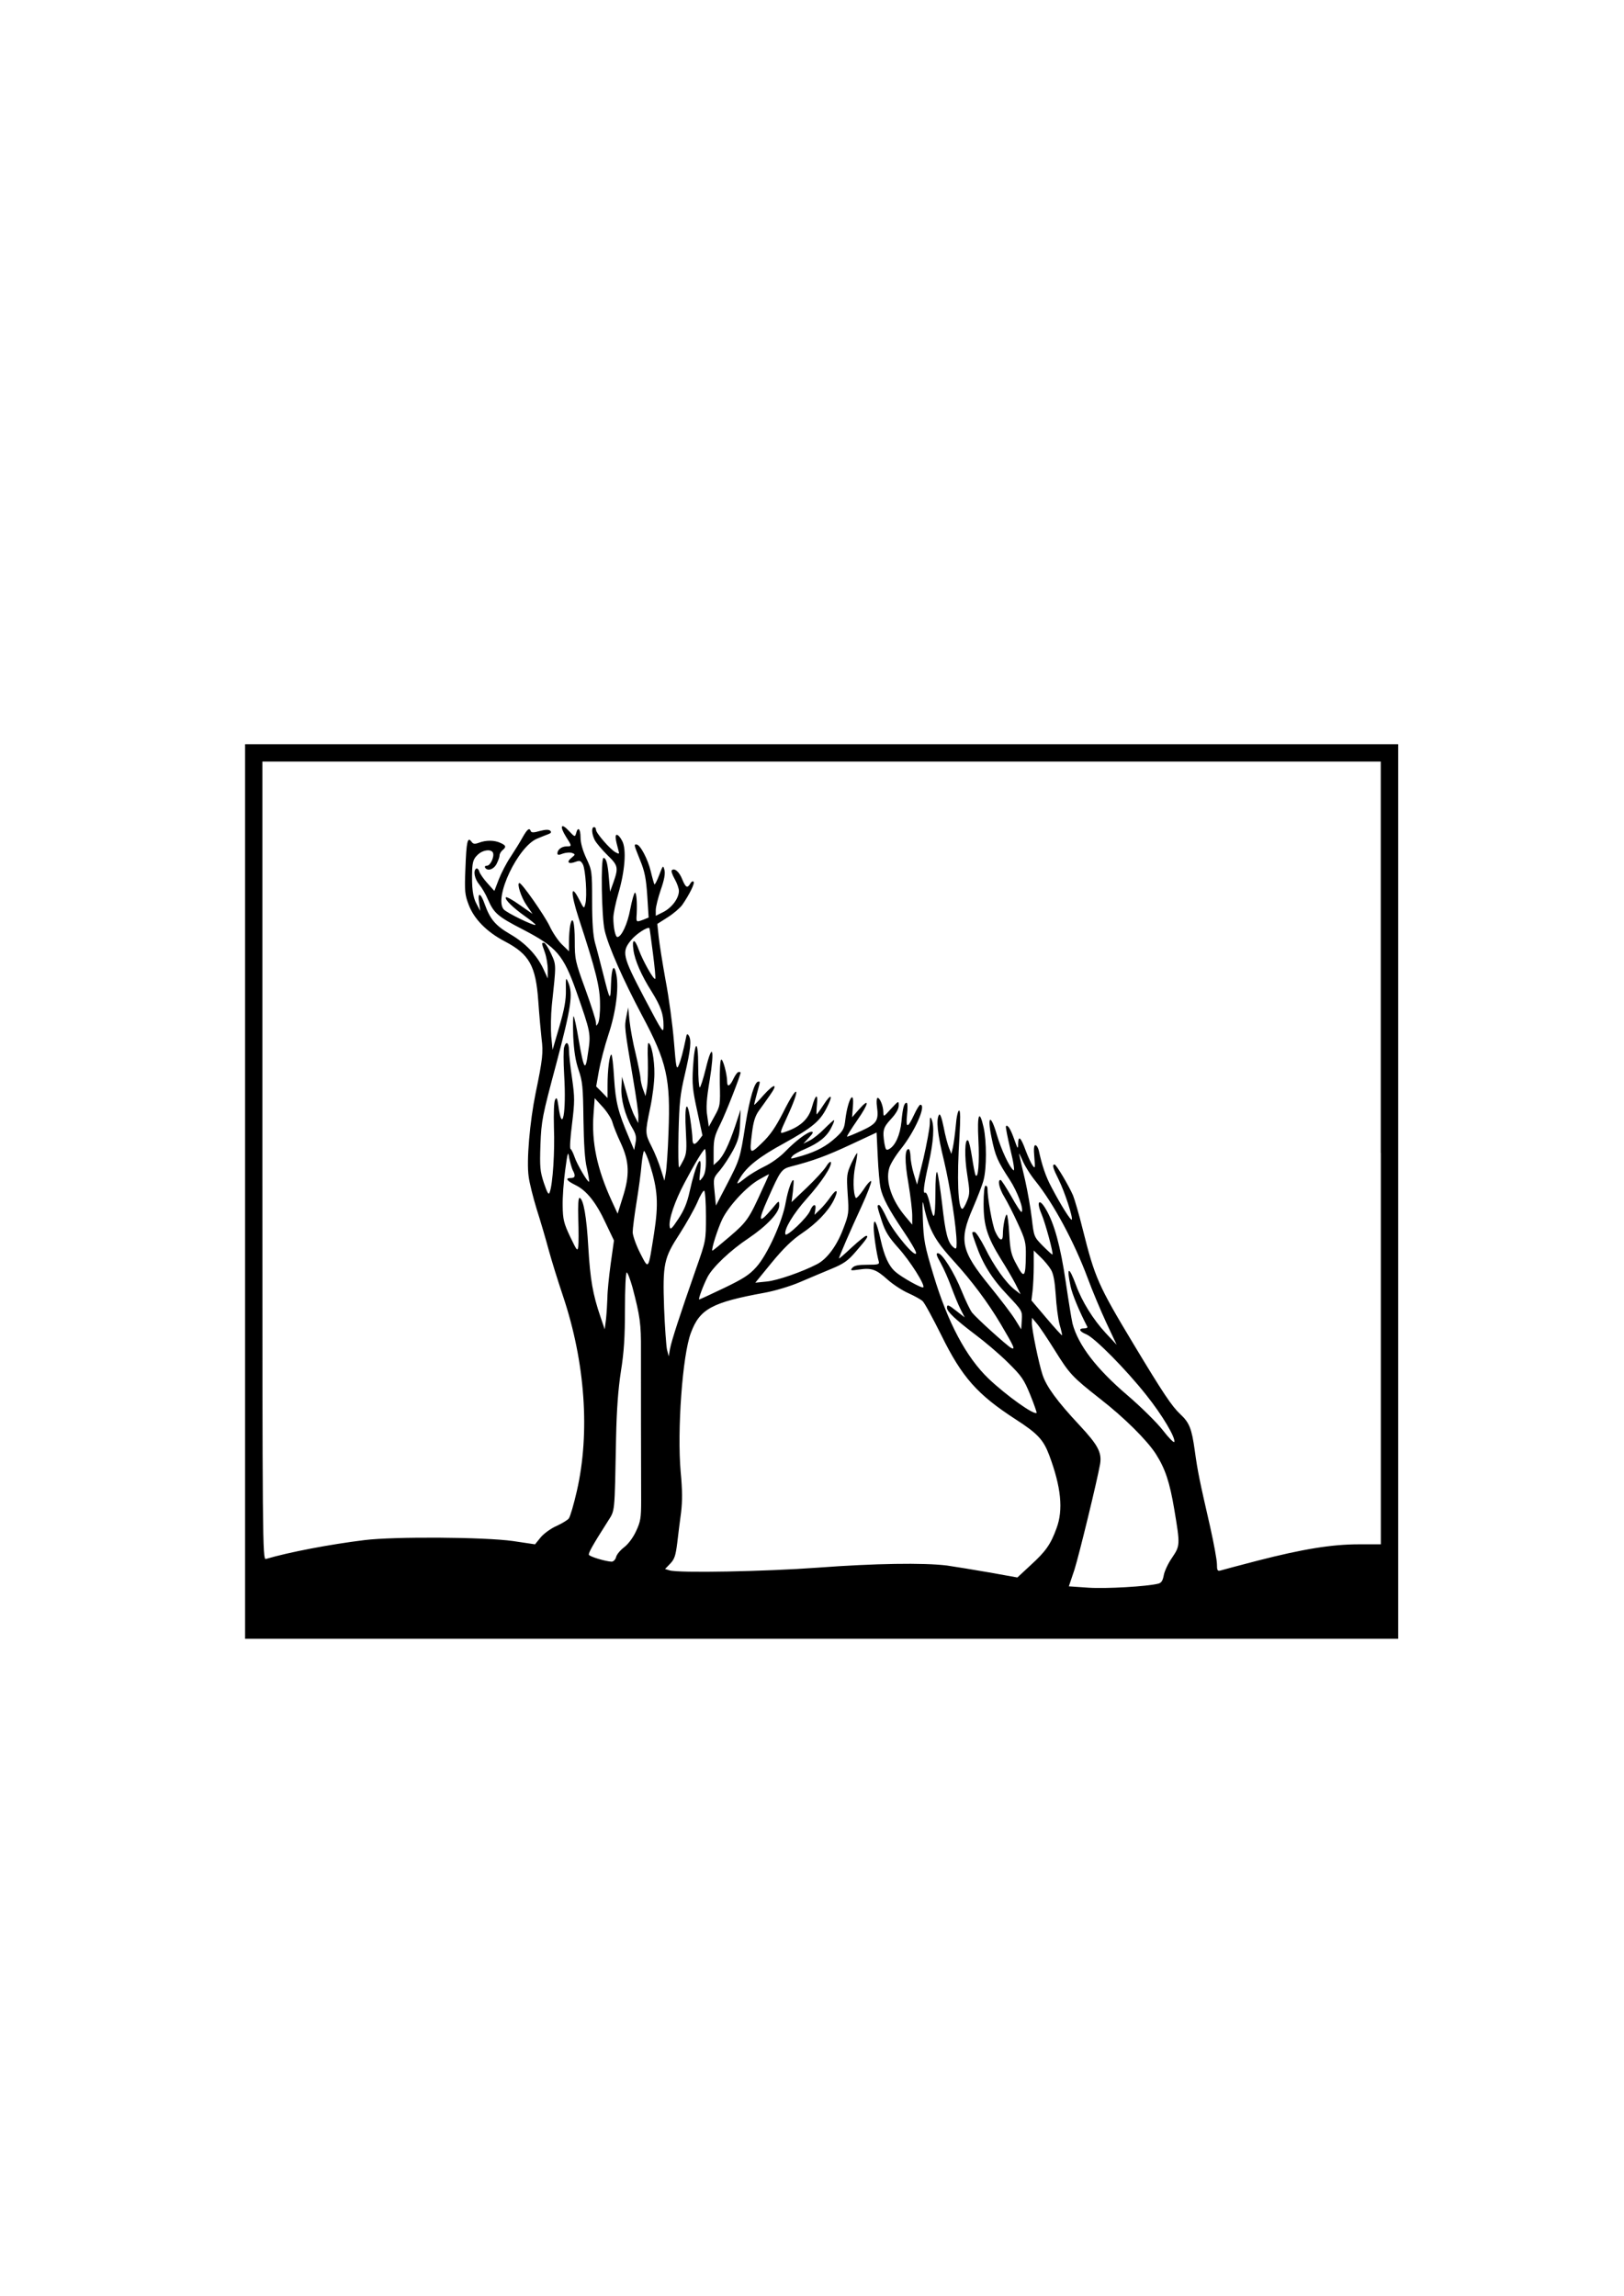 <?xml version="1.0" encoding="UTF-8" standalone="yes"?>
<svg version="1.0" xmlns="http://www.w3.org/2000/svg" width="841.89px" height="1190.55px" viewBox="0 0 842 1191" preserveAspectRatio="xMidYMid meet">
  <g transform="translate(0,1191) scale(0.1,-0.1)" fill="#000000" stroke="none">
    <path d="M1270 5730 l0 -2320 2990 0 2990 0 0 2320 0 2320 -2990 0 -2990 0 0
-2320z m5890 200 l0 -2030 -114 0 c-139 0 -289 -24 -526 -85 -96 -25 -183 -48
-192 -51 -15 -4 -18 1 -18 33 0 21 -16 108 -35 193 -55 240 -65 287 -80 397
-16 114 -28 144 -75 188 -44 41 -90 110 -241 361 -186 309 -202 347 -265 598
-19 77 -42 155 -50 175 -21 49 -87 161 -96 161 -14 0 -8 -20 21 -78 31 -62 76
-200 68 -208 -5 -6 -57 76 -106 170 -29 54 -48 111 -65 189 -4 15 -11 27 -18
27 -7 0 -9 -20 -5 -62 5 -57 4 -61 -9 -43 -8 11 -24 46 -36 78 -25 69 -38 80
-39 35 0 -31 -2 -29 -20 22 -19 54 -34 78 -43 69 -3 -3 8 -57 23 -122 17 -69
23 -113 16 -107 -23 19 -63 106 -86 183 -32 111 -52 103 -28 -13 20 -98 31
-122 95 -220 39 -60 74 -153 61 -166 -3 -3 -27 33 -53 80 -27 47 -52 86 -56
86 -17 0 -7 -45 20 -89 15 -25 47 -87 70 -138 38 -82 42 -99 41 -165 -1 -113
-9 -122 -47 -49 -29 52 -34 73 -39 161 -3 55 -9 100 -13 100 -8 0 -20 -60 -20
-102 0 -41 -18 -34 -40 15 -15 34 -40 173 -40 224 0 7 -4 13 -10 13 -6 0 -10
-38 -10 -95 0 -112 19 -171 90 -286 26 -41 60 -99 75 -128 l27 -54 -31 24
c-46 36 -108 123 -154 217 -23 45 -47 82 -54 82 -16 0 -17 4 7 -64 34 -99 82
-177 163 -262 77 -82 78 -83 75 -131 l-3 -48 -31 50 c-17 28 -76 105 -131 173
-150 184 -162 237 -89 405 24 56 50 122 56 147 16 60 16 201 0 273 -22 96 -34
69 -27 -65 6 -115 -1 -206 -15 -183 -3 6 -11 47 -18 93 -7 45 -16 85 -21 87
-17 11 -19 -84 -4 -177 14 -89 14 -100 -1 -137 -9 -23 -20 -41 -24 -41 -23 0
-29 157 -15 378 5 88 5 132 -2 132 -6 0 -14 -35 -17 -77 -4 -43 -11 -94 -15
-113 l-8 -35 -12 30 c-7 17 -20 65 -28 108 -10 50 -19 73 -24 65 -16 -25 -9
-98 26 -240 32 -136 65 -348 65 -425 0 -32 -2 -34 -17 -22 -29 25 -41 72 -58
224 -10 83 -21 157 -26 165 -5 9 -9 -37 -9 -115 -1 -135 -8 -145 -30 -43 -7
32 -17 55 -22 52 -14 -9 -9 36 17 151 25 111 31 194 15 230 -7 15 -9 10 -9
-24 -1 -25 -16 -105 -33 -180 l-33 -135 -17 55 c-9 30 -17 71 -17 92 -1 20 -5
37 -10 37 -20 0 -21 -63 -1 -177 11 -66 20 -142 20 -168 l0 -47 -36 43 c-70
83 -103 180 -84 248 5 21 32 65 59 99 74 91 136 232 103 232 -5 0 -19 -23 -32
-51 -34 -73 -44 -73 -37 -1 4 34 3 62 -2 62 -13 0 -20 -23 -27 -98 -7 -69 -32
-125 -64 -142 -15 -8 -18 -4 -24 28 -11 68 -7 84 34 128 26 28 40 53 40 70 0
26 -1 25 -40 -17 -39 -43 -39 -44 -40 -17 0 33 -20 79 -31 73 -4 -3 -5 -23 -2
-44 10 -73 0 -89 -80 -126 -40 -18 -73 -32 -75 -30 -2 2 22 40 53 85 61 87 66
121 8 55 l-35 -40 4 53 c9 99 -26 40 -39 -65 -5 -46 -11 -58 -48 -92 -50 -46
-99 -72 -174 -95 -66 -19 -66 -19 -52 -2 6 8 35 24 64 36 72 31 114 64 137
111 11 21 18 39 14 39 -3 0 -25 -20 -49 -44 -23 -24 -58 -52 -76 -61 l-34 -17
29 31 c21 22 25 31 14 31 -20 0 -83 -47 -138 -104 -25 -26 -72 -60 -106 -76
-33 -16 -78 -43 -99 -60 -47 -37 -51 -37 -28 0 34 58 99 110 228 180 146 81
186 114 221 183 35 68 25 80 -15 18 -18 -28 -35 -51 -37 -51 -1 0 -1 24 2 53
6 58 -8 51 -26 -15 -18 -65 -63 -105 -148 -132 -20 -7 -18 0 17 76 77 166 60
186 -20 25 -38 -74 -66 -115 -108 -155 -64 -62 -66 -60 -52 52 7 57 16 87 35
114 15 20 40 56 57 80 46 64 25 65 -32 2 -26 -30 -48 -53 -49 -50 0 3 7 30 15
60 18 65 17 60 7 60 -19 0 -44 -81 -67 -223 -28 -178 -29 -181 -99 -316 l-54
-104 -7 71 c-7 71 -7 72 28 112 19 23 49 69 67 102 27 51 34 75 37 137 l3 76
-28 -85 c-34 -100 -62 -158 -91 -184 l-21 -19 0 72 c0 62 5 81 35 141 27 54
105 252 105 268 0 1 -5 2 -10 2 -6 0 -18 -16 -27 -35 -18 -39 -33 -46 -33 -15
0 38 -22 120 -31 114 -5 -3 -8 -58 -7 -122 3 -113 2 -119 -27 -171 l-30 -55
-8 56 c-7 41 -4 88 13 188 26 163 13 197 -21 56 -13 -53 -27 -96 -31 -96 -4 0
-8 50 -8 112 0 141 -18 135 -27 -9 -5 -87 -2 -117 22 -226 l27 -126 -19 -25
c-22 -28 -33 -25 -33 10 0 13 -5 58 -11 99 -17 112 -31 74 -23 -61 5 -94 4
-117 -11 -148 -10 -20 -20 -38 -24 -41 -4 -2 -5 78 -3 178 4 157 8 199 33 305
30 129 35 177 20 201 -8 12 -11 8 -15 -15 -14 -67 -25 -111 -37 -139 -11 -27
-14 -14 -25 125 -7 85 -26 227 -43 315 -16 88 -32 190 -36 227 l-7 66 55 35
c30 19 63 48 74 63 38 55 67 114 59 121 -4 4 -12 0 -17 -10 -15 -26 -24 -21
-42 23 -15 38 -40 60 -54 46 -4 -3 3 -24 15 -45 12 -21 22 -49 22 -62 0 -38
-36 -86 -80 -109 l-40 -20 0 30 c0 16 12 64 26 105 18 51 24 84 19 103 -7 26
-8 24 -27 -26 -11 -29 -22 -51 -25 -49 -2 3 -11 34 -19 68 -15 63 -55 139 -74
139 -14 0 -14 1 19 -82 24 -58 31 -96 37 -185 l7 -112 -27 -11 c-38 -14 -38
-14 -35 28 3 62 -1 112 -9 112 -4 0 -15 -38 -24 -84 -14 -78 -46 -146 -67
-146 -11 0 -21 51 -21 100 0 21 12 78 26 126 34 115 43 229 20 272 -9 18 -21
32 -28 32 -10 0 -8 -21 8 -79 6 -21 5 -22 -14 -12 -27 14 -102 100 -102 117 0
8 -4 14 -10 14 -15 0 -12 -37 4 -68 8 -15 37 -49 65 -77 56 -54 58 -65 32
-140 l-18 -50 -6 70 c-6 76 -14 105 -28 105 -15 0 -10 -308 6 -376 19 -82 96
-256 193 -439 130 -243 149 -329 138 -610 -3 -93 -10 -188 -14 -209 l-7 -40
-19 60 c-10 32 -31 85 -47 116 -35 69 -35 72 -8 201 12 56 22 136 22 177 1 73
-16 160 -31 160 -4 0 -5 -41 -3 -91 1 -50 0 -112 -4 -137 l-8 -47 -13 35 c-7
19 -13 46 -13 59 -1 13 -12 69 -25 125 -14 55 -28 133 -32 171 l-7 70 -10 -50
c-10 -52 -10 -51 37 -330 14 -82 26 -166 26 -185 l-1 -35 -18 35 c-11 19 -30
73 -42 120 l-24 85 -3 -53 c-4 -62 19 -148 55 -210 20 -34 24 -50 18 -79 l-7
-38 -27 65 c-57 134 -69 183 -77 308 -4 67 -10 122 -14 122 -10 0 -20 -79 -20
-159 l0 -66 -29 30 -30 30 14 80 c8 44 30 130 50 190 38 114 54 238 41 309
-12 62 -25 40 -28 -46 -3 -94 -5 -92 -41 52 -15 58 -33 130 -42 160 -10 38
-15 102 -15 215 0 157 -1 161 -30 223 -19 41 -30 80 -30 108 0 46 -14 59 -23
22 -6 -20 -7 -20 -38 13 -40 43 -49 25 -15 -30 32 -50 32 -51 3 -51 -25 0 -47
-17 -47 -36 0 -9 7 -10 29 -1 15 5 37 7 47 3 18 -7 18 -8 -4 -26 -27 -22 -14
-34 22 -20 22 8 27 6 38 -13 14 -27 23 -165 13 -204 -7 -28 -7 -28 -32 21 -44
87 -46 38 -3 -95 90 -274 111 -360 111 -446 1 -45 -4 -90 -10 -100 -10 -17
-10 -16 -11 3 0 12 -25 90 -55 173 -53 145 -55 156 -55 251 0 98 -12 138 -24
79 -3 -18 -6 -54 -6 -82 l0 -51 -36 35 c-19 18 -49 62 -65 97 -28 57 -143 222
-156 222 -15 0 9 -75 37 -115 l31 -45 -66 46 c-36 26 -69 44 -72 40 -9 -9 35
-53 100 -99 31 -22 56 -42 53 -44 -6 -7 -151 63 -165 81 -51 61 74 324 173
366 23 10 50 20 60 24 13 5 16 10 9 17 -7 7 -24 7 -54 -1 -31 -9 -44 -9 -47
-1 -7 20 -18 11 -42 -31 -13 -24 -41 -69 -62 -101 -22 -32 -49 -85 -62 -118
l-23 -60 -35 39 c-20 22 -39 49 -43 61 -3 12 -11 19 -16 16 -17 -11 -9 -53 16
-83 13 -16 34 -51 45 -78 31 -71 51 -88 183 -156 173 -90 208 -131 275 -320
75 -215 76 -218 61 -317 -14 -103 -21 -93 -50 73 -10 60 -21 111 -25 115 -3 3
-4 -43 -2 -104 4 -79 12 -128 28 -175 20 -58 23 -87 25 -255 2 -127 7 -212 18
-255 8 -36 13 -67 11 -69 -6 -6 -63 91 -75 128 -7 20 -16 39 -21 42 -5 3 -1
61 8 131 14 116 14 135 0 235 -9 59 -16 125 -16 146 0 40 -15 50 -25 16 -4
-11 -4 -76 0 -144 12 -197 -10 -312 -30 -160 -6 40 -9 46 -17 31 -6 -11 -8
-68 -6 -145 5 -121 -6 -294 -22 -335 -5 -16 -12 -5 -30 48 -20 61 -22 82 -18
199 5 125 9 146 82 419 78 296 88 362 62 423 -12 28 -13 26 -12 -40 1 -52 -8
-100 -34 -190 l-35 -120 -7 70 c-3 39 -2 111 3 160 23 216 24 208 -4 269 -14
31 -31 56 -36 56 -14 0 -14 1 4 -50 8 -23 15 -63 15 -89 l0 -46 -24 52 c-33
70 -93 133 -173 179 -75 44 -102 77 -129 152 -22 63 -39 68 -30 10 l6 -43 -19
36 c-20 36 -26 85 -23 177 2 41 7 58 27 77 26 27 72 33 81 12 8 -21 -14 -67
-31 -67 -9 0 -13 -4 -10 -10 12 -20 45 -10 60 20 8 16 15 35 15 43 0 8 7 20
15 27 21 17 19 25 -10 38 -32 15 -75 15 -112 1 -22 -8 -30 -7 -39 6 -20 27
-26 0 -31 -139 -5 -118 -3 -137 17 -189 28 -74 94 -141 188 -190 127 -67 160
-126 173 -311 5 -72 13 -159 17 -194 9 -70 6 -104 -31 -282 -30 -147 -48 -351
-36 -433 4 -32 23 -108 42 -170 20 -62 47 -155 61 -207 14 -52 48 -162 76
-245 114 -341 140 -706 71 -1008 -16 -70 -35 -135 -42 -143 -7 -9 -36 -26 -64
-39 -28 -12 -65 -39 -81 -58 l-30 -37 -114 17 c-147 21 -616 24 -770 5 -180
-22 -394 -63 -512 -98 -17 -5 -18 98 -18 2065 l0 2071 2900 0 2900 0 0 -2030z
m-3775 1036 c9 -70 15 -130 12 -133 -8 -7 -64 93 -85 150 -21 60 -37 61 -28 0
7 -54 41 -132 95 -217 47 -76 61 -116 61 -175 0 -45 -2 -42 -100 144 -114 217
-118 238 -68 299 25 31 86 71 95 62 1 -1 9 -59 18 -130z m-210 -877 c4 -16 23
-65 43 -107 45 -97 48 -167 9 -287 l-25 -80 -31 67 c-76 166 -105 304 -94 450
l6 82 43 -47 c23 -26 45 -61 49 -78z m1390 -339 c11 -53 44 -114 118 -224 37
-54 67 -106 67 -115 -1 -31 -117 107 -151 179 -18 39 -36 70 -41 70 -12 0 -11
-6 14 -83 18 -56 36 -84 86 -140 62 -69 140 -193 129 -204 -7 -7 -114 53 -145
81 -34 30 -57 80 -76 166 -21 94 -36 121 -36 64 0 -38 15 -137 26 -176 5 -16
-2 -18 -59 -18 -47 0 -68 -4 -78 -16 -12 -14 -8 -15 34 -9 65 10 89 2 149 -52
28 -25 77 -57 107 -70 31 -14 64 -32 74 -41 10 -8 53 -88 97 -176 108 -220
187 -309 388 -439 113 -73 142 -105 172 -184 62 -166 74 -284 38 -380 -30 -83
-56 -120 -134 -191 l-69 -64 -145 26 c-80 14 -179 30 -220 36 -121 15 -375 11
-670 -11 -273 -20 -723 -29 -769 -14 l-23 7 27 28 c22 23 28 42 36 106 5 44
14 115 20 159 7 59 7 115 -2 210 -19 213 9 607 53 722 46 124 109 158 383 208
50 9 131 33 180 54 50 21 124 53 166 70 63 26 86 42 126 89 58 67 68 82 54 82
-6 0 -40 -28 -76 -61 -36 -34 -65 -59 -65 -56 0 8 59 145 117 270 30 65 52
124 50 130 -2 6 -20 -12 -39 -42 -20 -29 -38 -49 -41 -44 -14 24 -15 105 -3
163 8 36 12 67 10 69 -2 2 -15 -22 -30 -53 -24 -54 -25 -62 -19 -159 7 -99 6
-105 -24 -183 -33 -87 -84 -155 -135 -181 -77 -40 -206 -85 -261 -90 l-59 -6
85 104 c60 73 106 118 155 151 76 51 136 113 166 171 27 54 18 67 -15 20 -15
-22 -40 -52 -56 -67 l-28 -27 4 25 c7 36 -12 33 -27 -4 -14 -35 -122 -138
-128 -122 -8 25 41 107 111 185 78 87 131 169 125 189 -2 6 -14 -4 -25 -23
-12 -19 -57 -68 -100 -109 l-79 -75 7 55 c3 30 5 57 3 58 -7 10 -29 -51 -40
-113 -17 -101 -96 -274 -152 -336 -36 -41 -69 -62 -169 -110 -67 -32 -125 -59
-128 -59 -6 0 20 71 43 116 27 52 120 140 212 201 95 64 160 133 160 170 0 28
-1 28 -36 -15 -71 -84 -77 -71 -23 50 65 147 71 155 121 168 113 29 184 55
308 113 l135 63 6 -125 c3 -69 10 -142 14 -161z m-905 138 c0 -45 -6 -70 -18
-86 -18 -23 -18 -23 -12 32 12 109 -22 43 -55 -106 -12 -55 -28 -95 -58 -140
-35 -53 -42 -59 -45 -40 -6 36 26 131 77 227 51 97 98 175 106 175 3 0 5 -28
5 -62z m-691 -47 c16 -29 13 -41 -9 -41 -32 0 -23 -14 24 -37 57 -28 107 -90
157 -199 l42 -88 -17 -121 c-9 -66 -17 -145 -17 -175 -1 -30 -4 -80 -7 -110
l-7 -55 -22 65 c-40 117 -53 193 -63 360 -9 160 -25 250 -45 257 -7 2 -9 -38
-7 -109 2 -62 2 -126 0 -143 -4 -27 -7 -23 -42 50 -33 70 -38 90 -39 160 -1
44 5 127 13 185 13 97 15 102 21 63 5 -23 13 -51 18 -62z m399 32 c42 -132 47
-205 23 -360 -31 -195 -27 -190 -72 -103 -21 41 -38 90 -39 108 0 18 9 88 20
156 11 68 23 155 26 195 4 39 10 71 13 71 4 0 17 -30 29 -67z m2001 -89 c94
-117 201 -316 271 -504 23 -63 67 -167 96 -230 l54 -115 -56 60 c-65 70 -124
164 -155 250 -37 100 -50 97 -28 -7 9 -42 44 -127 87 -210 2 -5 -6 -8 -17 -8
-31 0 -25 -16 12 -31 43 -18 203 -179 310 -314 84 -105 153 -222 146 -244 -2
-6 -29 21 -59 60 -30 39 -113 121 -183 181 -163 139 -256 261 -286 373 -5 22
-21 119 -35 216 -27 183 -59 303 -103 377 -34 59 -51 42 -23 -24 20 -47 63
-205 57 -211 -2 -1 -24 19 -50 45 -46 47 -46 48 -57 142 -6 52 -22 142 -35
200 -14 58 -27 116 -30 130 -3 14 3 2 15 -25 11 -28 42 -78 69 -111z m-1414
-37 c-71 -158 -82 -174 -172 -251 -48 -41 -88 -74 -90 -73 -6 7 28 114 52 164
34 69 125 167 189 204 28 16 52 29 53 29 1 0 -13 -33 -32 -73z m-295 -145 c0
-127 0 -127 -51 -272 -86 -246 -127 -373 -135 -415 l-7 -40 -9 35 c-4 19 -11
116 -15 215 -8 231 -1 260 81 386 34 53 75 126 91 162 15 37 32 64 36 61 5 -3
9 -62 9 -132z m1156 -42 c25 -65 56 -111 130 -192 92 -101 176 -213 243 -326
69 -117 78 -136 53 -123 -24 14 -179 154 -202 183 -10 13 -34 63 -53 110 -40
99 -102 198 -124 198 -11 0 -8 -12 15 -52 16 -29 41 -86 55 -125 15 -40 36
-92 48 -115 l21 -41 -40 31 c-44 35 -52 38 -52 19 0 -20 45 -62 144 -137 51
-38 129 -104 172 -147 71 -70 83 -87 116 -168 20 -49 34 -91 33 -93 -12 -14
-156 89 -249 177 -116 111 -212 291 -286 538 -46 152 -51 180 -55 288 -3 92
-2 108 5 70 5 -27 17 -70 26 -95z m633 -235 c13 -21 20 -60 25 -130 3 -55 12
-125 20 -155 9 -30 14 -55 13 -56 -1 -2 -38 38 -81 89 l-78 92 6 50 c3 28 6
86 6 129 l0 80 36 -35 c19 -18 43 -47 53 -64z m-2170 -92 c39 -149 45 -189 44
-328 0 -144 0 -603 1 -780 0 -87 -3 -107 -26 -156 -15 -33 -40 -67 -62 -84
-20 -15 -39 -38 -42 -51 -3 -13 -14 -24 -23 -24 -30 1 -115 26 -118 36 -3 9
19 49 98 173 38 61 35 31 43 436 3 145 11 251 25 342 16 99 21 179 21 322 0
105 4 191 9 191 5 0 18 -35 30 -77z m2191 -328 c76 -122 90 -137 235 -251 126
-98 243 -215 288 -285 49 -77 72 -146 96 -289 31 -185 30 -187 -12 -250 -21
-30 -40 -72 -43 -92 -5 -26 -12 -38 -28 -42 -59 -15 -272 -27 -362 -21 l-102
7 29 86 c24 76 118 462 133 548 10 60 -11 99 -106 201 -117 125 -172 201 -192
261 -20 60 -56 236 -56 271 l1 26 25 -30 c14 -16 56 -79 94 -140z"/>
  </g>
</svg>